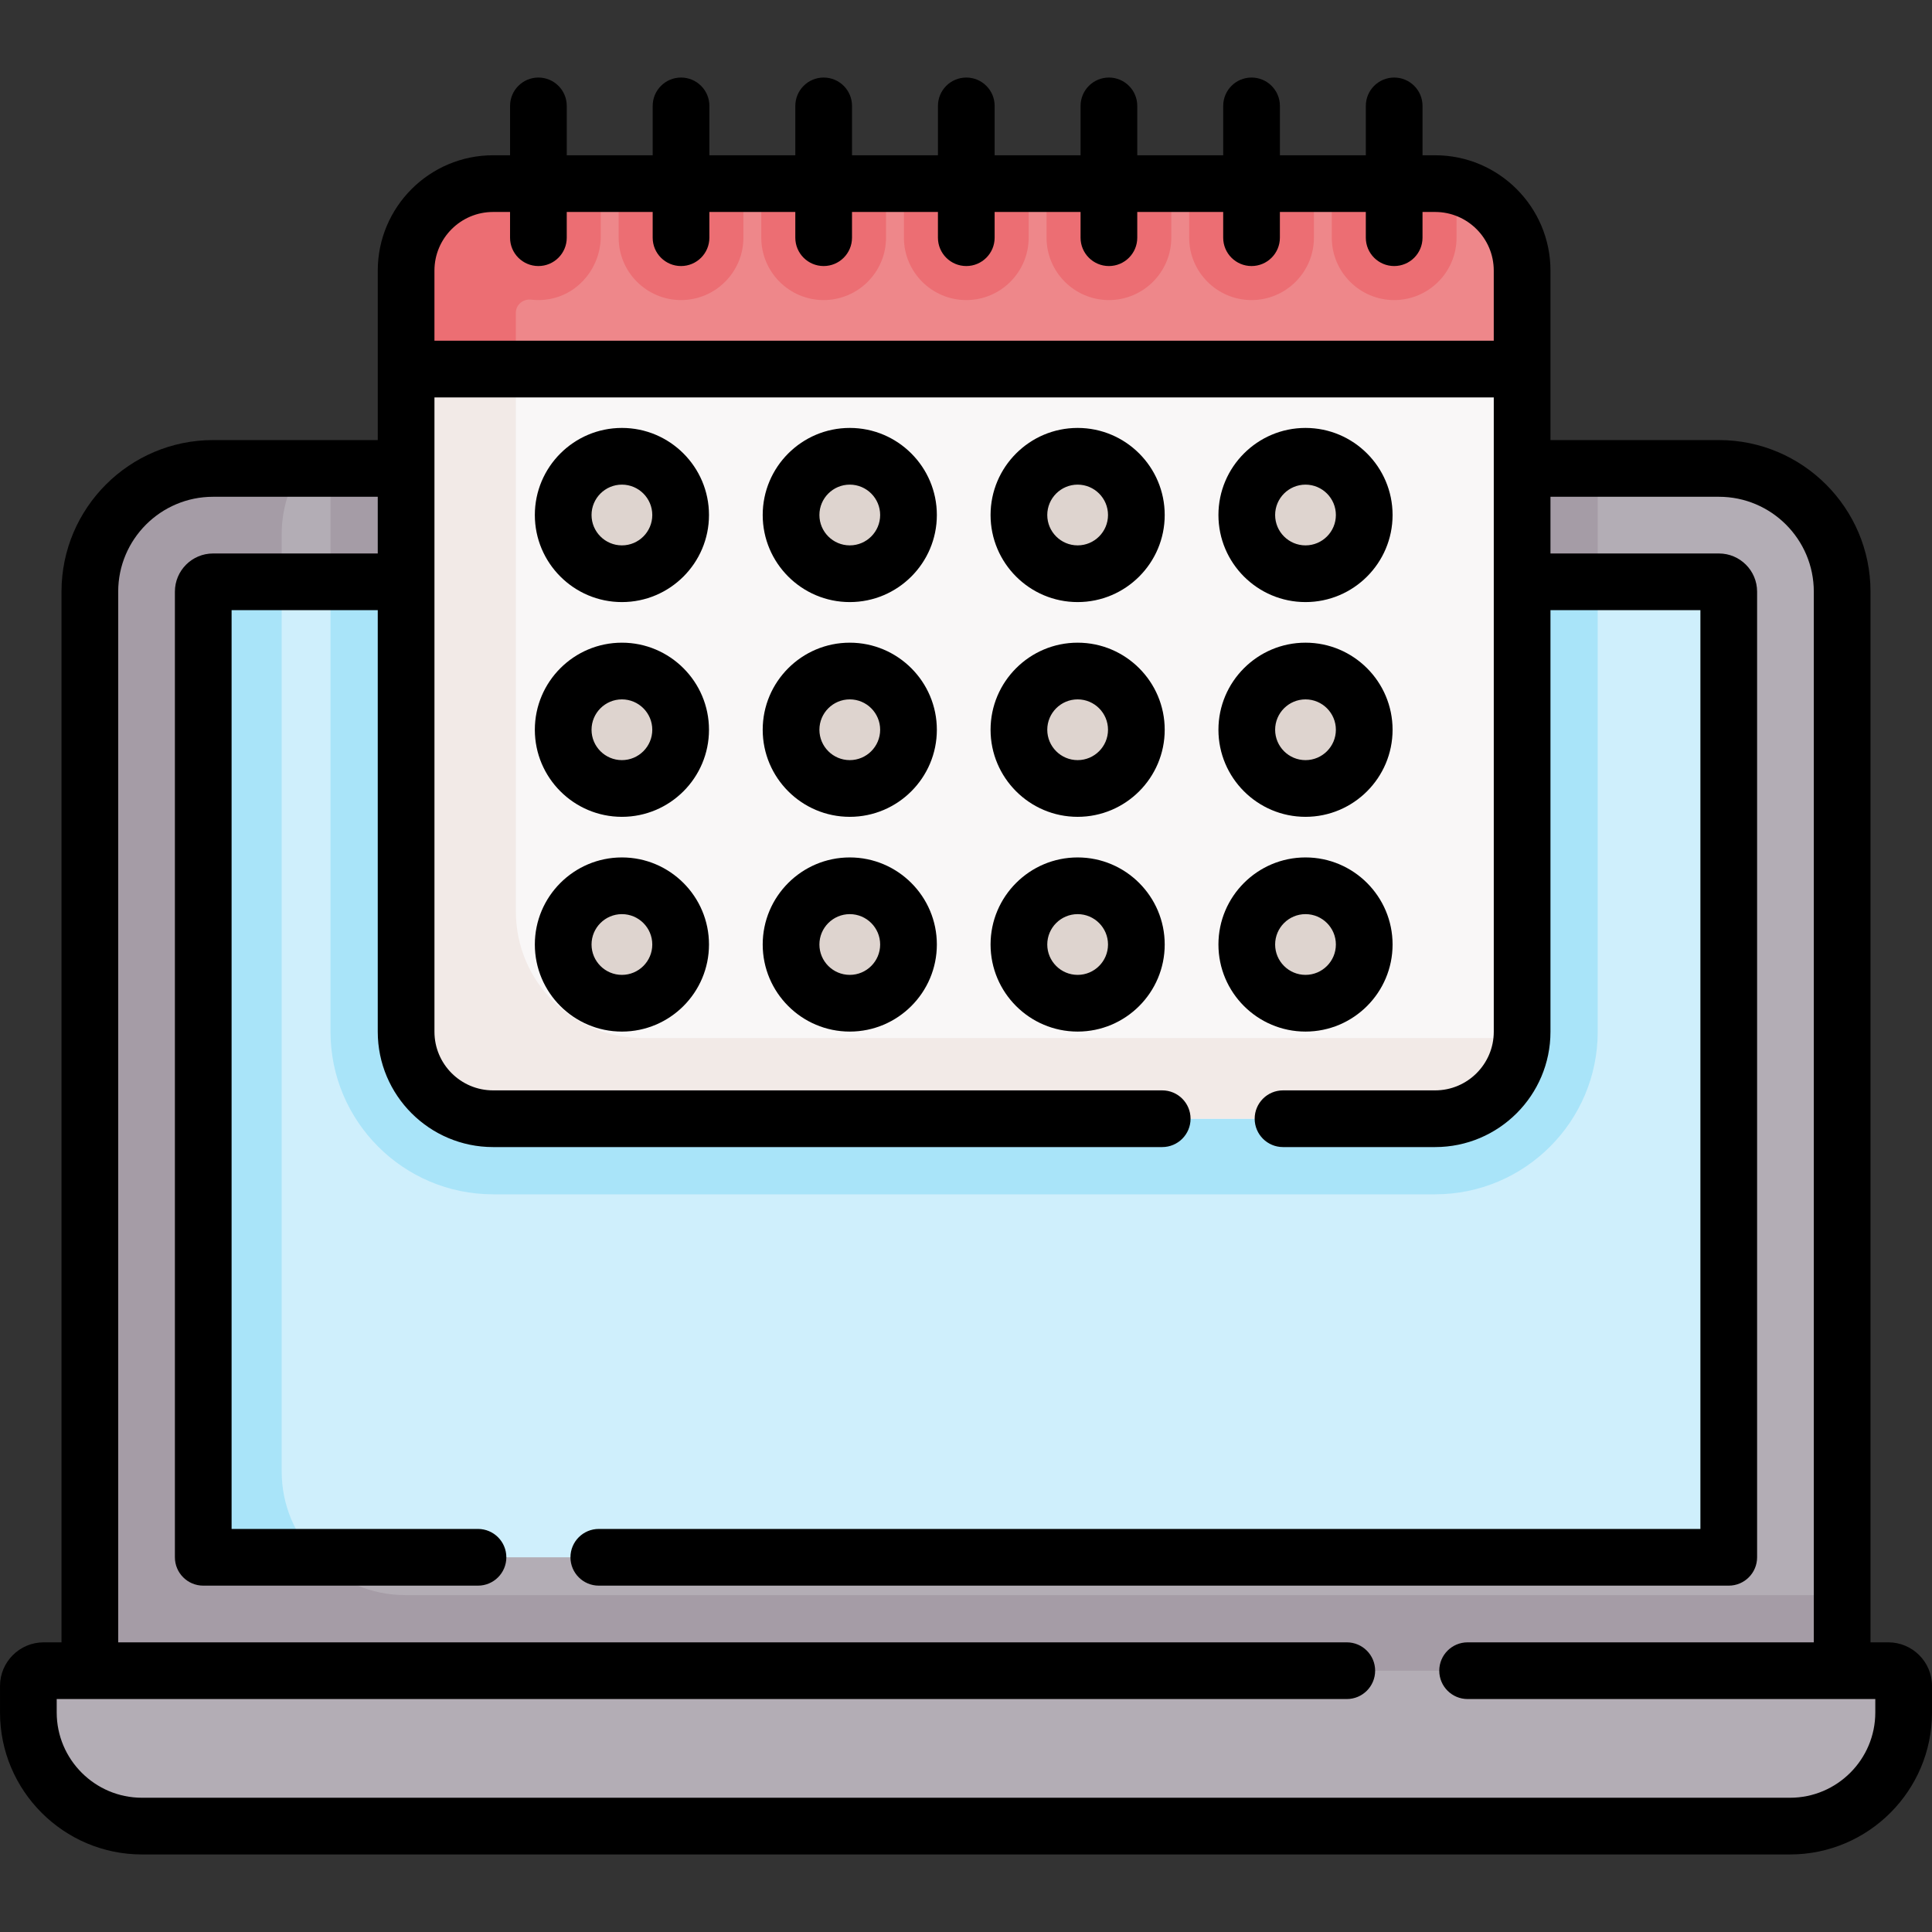 <svg id="Capa_1" enable-background="new 0 0 511.109 511.109" height="512" viewBox="0 0 511.109 511.109" width="512" xmlns="http://www.w3.org/2000/svg"><rect x="0" y="0" width="511.109" height="511.109" fill="#333333" stroke="none"/><g><g><path d="m454.748 123.922c18 0 32.593 14.592 32.593 32.593v304.465h-463.573v-304.466c0-18 14.592-32.593 32.593-32.593h398.387z" fill="#b3adb5"/><path d="m379.664 48.574h-249.22c-12.71 0-23.01 10.3-23.01 23.01v26.05l31.705 38.61h238.681l24.854-38.61v-26.05c0-12.71-10.3-23.01-23.01-23.01z" fill="#ee878a"/><g><path d="m130.444 315.954h249.22c23.716 0 43.01-19.294 43.01-43.01v-149.022h-335.24v149.023c0 23.715 19.295 43.009 43.01 43.009z" fill="#a59ca6"/><path d="m107.206 421.98c-18.052 0-32.687-14.634-32.687-32.687v-247.956c0-6.407 1.856-12.377 5.049-17.416h-23.207c-18.001 0-32.593 14.592-32.593 32.593v304.466h463.572v-15.177-23.823z" fill="#a59ca6"/><path d="m454.748 153.921c1.432 0 2.593 1.161 2.593 2.593v247.459c0 4.422-3.585 8.007-8.007 8.007h-387.558c-4.422 0-8.007-3.585-8.007-8.007v-247.458c0-1.432 1.161-2.593 2.593-2.593h398.386z" fill="#cfeffc"/><path d="m61.776 411.98h21.911c-5.672-5.879-9.167-13.872-9.167-22.687v-235.372h-18.159c-1.432 0-2.593 1.161-2.593 2.593v247.458c0 4.424 3.585 8.008 8.008 8.008z" fill="#a9e4f9"/><path d="m87.434 153.921v119.023c0 23.716 19.294 43.01 43.01 43.01h249.22c23.716 0 43.01-19.294 43.01-43.01v-119.023z" fill="#a9e4f9"/><path d="m473.54 483.094h-435.972c-16.606 0-30.068-13.462-30.068-30.068v-7.001c0-2.234 1.811-4.044 4.044-4.044h488.02c2.234 0 4.044 1.811 4.044 4.044v7.001c.001 16.606-13.461 30.068-30.068 30.068z" fill="#b3adb5"/><g><path d="m239.131 48.574v14.308c0 9.098 7.402 16.5 16.5 16.5s16.5-7.402 16.5-16.5v-14.308z" fill="#ec6e73"/></g><g><path d="m201.398 48.574v14.308c0 9.098 7.402 16.5 16.5 16.5s16.5-7.402 16.5-16.5v-14.308z" fill="#ec6e73"/></g><g><path d="m163.666 48.574v14.308c0 9.098 7.402 16.5 16.5 16.5s16.5-7.402 16.5-16.5v-14.308z" fill="#ec6e73"/></g><g><path d="m130.444 48.574c-12.708 0-23.01 10.302-23.01 23.01v26.05l29.035 35.359v-50.231c0-2.162 1.915-3.746 4.062-3.492 1.551.183 3.168.147 4.826-.149 7.94-1.419 13.576-8.571 13.576-16.637v-13.91z" fill="#ec6e73"/></g><g><path d="m276.863 48.574v14.308c0 9.098 7.402 16.5 16.5 16.5s16.5-7.402 16.5-16.5v-14.308z" fill="#ec6e73"/></g><g><path d="m314.596 48.574v14.308c0 9.098 7.402 16.5 16.5 16.5s16.5-7.402 16.5-16.5v-14.308z" fill="#ec6e73"/></g><g><path d="m385.329 62.882-.006-13.611c-1.812-.459-3.704-.697-5.658-.697h-27.336v14.308c0 9.098 7.402 16.5 16.5 16.5s16.5-7.402 16.5-16.5z" fill="#ec6e73"/></g><g id="XMLID_187_"><g><path d="m402.674 97.634v175.31c0 12.71-10.3 23.01-23.01 23.01h-249.22c-12.71 0-23.01-10.3-23.01-23.01v-175.31z" fill="#f9f7f7"/></g></g><path d="m169.951 274.611c-18.491 0-33.482-14.99-33.482-33.482v-143.495h-29.035v175.31c0 12.708 10.302 23.01 23.01 23.01h249.22c12.149 0 22.091-9.421 22.946-21.352z" fill="#f2eae7"/><g fill="#ded4cf"><circle cx="164.527" cy="136.244" r="15.535"/><circle cx="285.089" cy="136.244" r="15.535"/><circle cx="345.371" cy="136.244" r="15.535"/><circle cx="164.527" cy="193.056" r="15.535"/><circle cx="285.089" cy="193.056" r="15.535"/><circle cx="345.371" cy="193.056" r="15.535"/><circle cx="164.527" cy="249.868" r="15.535"/><circle cx="285.089" cy="249.868" r="15.535"/><circle cx="345.371" cy="249.868" r="15.535"/></g></g><g fill="#ded4cf"><circle cx="224.808" cy="136.244" r="15.535"/><circle cx="224.808" cy="193.056" r="15.535"/><circle cx="224.808" cy="249.868" r="15.535"/></g></g><g><path d="m499.564 434.48h-4.724v-277.965c0-22.107-17.985-40.093-40.093-40.093h-44.572v-44.838c0-16.822-13.686-30.508-30.508-30.508h-3.339v-13.061c0-4.142-3.358-7.5-7.5-7.5s-7.5 3.358-7.5 7.5v13.062h-22.732v-13.062c0-4.142-3.358-7.5-7.5-7.5s-7.5 3.358-7.5 7.5v13.062h-22.733v-13.062c0-4.142-3.358-7.5-7.5-7.5s-7.5 3.358-7.5 7.5v13.062h-22.732v-13.062c0-4.142-3.358-7.5-7.5-7.5s-7.5 3.358-7.5 7.5v13.062h-22.732v-13.062c0-4.142-3.358-7.5-7.5-7.5s-7.5 3.358-7.5 7.5v13.062h-22.733v-13.062c0-4.142-3.358-7.5-7.5-7.5s-7.5 3.358-7.5 7.5v13.062h-22.732v-13.062c0-4.142-3.358-7.5-7.5-7.5s-7.5 3.358-7.5 7.5v13.062h-4.492c-16.822 0-30.508 13.686-30.508 30.508v44.838h-43.573c-22.107 0-40.093 17.985-40.093 40.093v277.964h-4.724c-6.365 0-11.544 5.179-11.544 11.545v7.001c0 20.715 16.853 37.568 37.568 37.568h435.973c20.715 0 37.568-16.853 37.568-37.568v-7.001c0-6.366-5.179-11.545-11.545-11.545zm-369.123-378.404h4.492v6.806c0 4.142 3.358 7.5 7.5 7.5s7.5-3.358 7.5-7.5v-6.806h22.732v6.806c0 4.142 3.358 7.5 7.5 7.5s7.5-3.358 7.5-7.5v-6.806h22.733v6.806c0 4.142 3.358 7.5 7.5 7.5s7.5-3.358 7.5-7.5v-6.806h22.732v6.806c0 4.142 3.358 7.5 7.5 7.5s7.5-3.358 7.5-7.5v-6.806h22.732v6.806c0 4.142 3.358 7.5 7.5 7.5s7.5-3.358 7.5-7.5v-6.806h22.733v6.806c0 4.142 3.358 7.5 7.5 7.5s7.5-3.358 7.5-7.5v-6.806h22.732v6.806c0 4.142 3.358 7.5 7.5 7.5s7.5-3.358 7.5-7.5v-6.806h3.339c8.551 0 15.508 6.957 15.508 15.508v18.55h-280.241v-18.55c0-8.551 6.957-15.508 15.508-15.508zm365.668 396.95c0 12.444-10.124 22.568-22.568 22.568h-435.973c-12.444 0-22.568-10.124-22.568-22.568v-3.545h341.292c4.142 0 7.5-3.358 7.5-7.5s-3.358-7.5-7.5-7.5h-325.024v-277.966c0-13.836 11.256-25.093 25.093-25.093h43.572v15h-43.572c-5.565 0-10.093 4.528-10.093 10.093v255.465c0 4.142 3.358 7.5 7.5 7.5h72.684c4.142 0 7.5-3.358 7.5-7.5s-3.358-7.5-7.5-7.5h-65.184v-243.059h38.665v111.527c0 16.822 13.686 30.508 30.508 30.508h177.02c4.142 0 7.5-3.358 7.5-7.5s-3.358-7.5-7.5-7.5h-177.02c-8.551 0-15.508-6.957-15.508-15.508v-167.814h280.242v167.814c0 8.551-6.957 15.508-15.508 15.508h-40.245c-4.142 0-7.5 3.358-7.5 7.5s3.358 7.5 7.5 7.5h40.245c16.822 0 30.508-13.686 30.508-30.508v-111.527h39.665v243.059h-291.426c-4.142 0-7.5 3.358-7.5 7.5s3.358 7.5 7.5 7.5h298.926c4.142 0 7.5-3.358 7.5-7.5v-255.465c0-5.565-4.528-10.093-10.093-10.093h-44.572v-15h44.572c13.836 0 25.093 11.256 25.093 25.093v277.965h-91.585c-4.142 0-7.5 3.358-7.5 7.5s3.358 7.5 7.5 7.5h107.854z"/><path d="m164.527 113.209c-12.702 0-23.035 10.334-23.035 23.036s10.333 23.035 23.035 23.035 23.035-10.333 23.035-23.035-10.333-23.036-23.035-23.036zm0 31.071c-4.431 0-8.035-3.604-8.035-8.035s3.604-8.036 8.035-8.036 8.035 3.605 8.035 8.036-3.604 8.035-8.035 8.035z"/><path d="m224.808 113.209c-12.702 0-23.035 10.334-23.035 23.036s10.333 23.035 23.035 23.035 23.036-10.333 23.036-23.035-10.334-23.036-23.036-23.036zm0 31.071c-4.431 0-8.035-3.604-8.035-8.035s3.604-8.036 8.035-8.036 8.036 3.605 8.036 8.036-3.605 8.035-8.036 8.035z"/><path d="m285.089 113.209c-12.702 0-23.035 10.334-23.035 23.036s10.333 23.035 23.035 23.035 23.035-10.333 23.035-23.035-10.333-23.036-23.035-23.036zm0 31.071c-4.431 0-8.035-3.604-8.035-8.035s3.604-8.036 8.035-8.036 8.035 3.605 8.035 8.036-3.604 8.035-8.035 8.035z"/><path d="m345.371 159.28c12.702 0 23.035-10.333 23.035-23.035s-10.333-23.036-23.035-23.036-23.035 10.334-23.035 23.036 10.333 23.035 23.035 23.035zm0-31.071c4.431 0 8.035 3.605 8.035 8.036s-3.604 8.035-8.035 8.035-8.035-3.604-8.035-8.035 3.604-8.036 8.035-8.036z"/><path d="m164.527 170.021c-12.702 0-23.035 10.334-23.035 23.036s10.333 23.035 23.035 23.035 23.035-10.333 23.035-23.035-10.333-23.036-23.035-23.036zm0 31.07c-4.431 0-8.035-3.604-8.035-8.035s3.604-8.036 8.035-8.036 8.035 3.605 8.035 8.036-3.604 8.035-8.035 8.035z"/><path d="m224.808 170.021c-12.702 0-23.035 10.334-23.035 23.036s10.333 23.035 23.035 23.035 23.036-10.333 23.036-23.035-10.334-23.036-23.036-23.036zm0 31.07c-4.431 0-8.035-3.604-8.035-8.035s3.604-8.036 8.035-8.036 8.036 3.605 8.036 8.036-3.605 8.035-8.036 8.035z"/><path d="m285.089 170.021c-12.702 0-23.035 10.334-23.035 23.036s10.333 23.035 23.035 23.035 23.035-10.333 23.035-23.035-10.333-23.036-23.035-23.036zm0 31.07c-4.431 0-8.035-3.604-8.035-8.035s3.604-8.036 8.035-8.036 8.035 3.605 8.035 8.036-3.604 8.035-8.035 8.035z"/><path d="m345.371 216.091c12.702 0 23.035-10.333 23.035-23.035s-10.333-23.036-23.035-23.036-23.035 10.334-23.035 23.036 10.333 23.035 23.035 23.035zm0-31.07c4.431 0 8.035 3.605 8.035 8.036s-3.604 8.035-8.035 8.035-8.035-3.604-8.035-8.035 3.604-8.036 8.035-8.036z"/><path d="m164.527 226.833c-12.702 0-23.035 10.333-23.035 23.035s10.333 23.035 23.035 23.035 23.035-10.333 23.035-23.035-10.333-23.035-23.035-23.035zm0 31.07c-4.431 0-8.035-3.604-8.035-8.035s3.604-8.035 8.035-8.035 8.035 3.604 8.035 8.035-3.604 8.035-8.035 8.035z"/><path d="m224.808 226.833c-12.702 0-23.035 10.333-23.035 23.035s10.333 23.035 23.035 23.035 23.036-10.333 23.036-23.035-10.334-23.035-23.036-23.035zm0 31.07c-4.431 0-8.035-3.604-8.035-8.035s3.604-8.035 8.035-8.035 8.036 3.604 8.036 8.035-3.605 8.035-8.036 8.035z"/><path d="m285.089 226.833c-12.702 0-23.035 10.333-23.035 23.035s10.333 23.035 23.035 23.035 23.035-10.333 23.035-23.035-10.333-23.035-23.035-23.035zm0 31.07c-4.431 0-8.035-3.604-8.035-8.035s3.604-8.035 8.035-8.035 8.035 3.604 8.035 8.035-3.604 8.035-8.035 8.035z"/><path d="m345.371 272.903c12.702 0 23.035-10.333 23.035-23.035s-10.333-23.035-23.035-23.035-23.035 10.333-23.035 23.035 10.333 23.035 23.035 23.035zm0-31.07c4.431 0 8.035 3.604 8.035 8.035s-3.604 8.035-8.035 8.035-8.035-3.604-8.035-8.035 3.604-8.035 8.035-8.035z"/></g></g></svg>